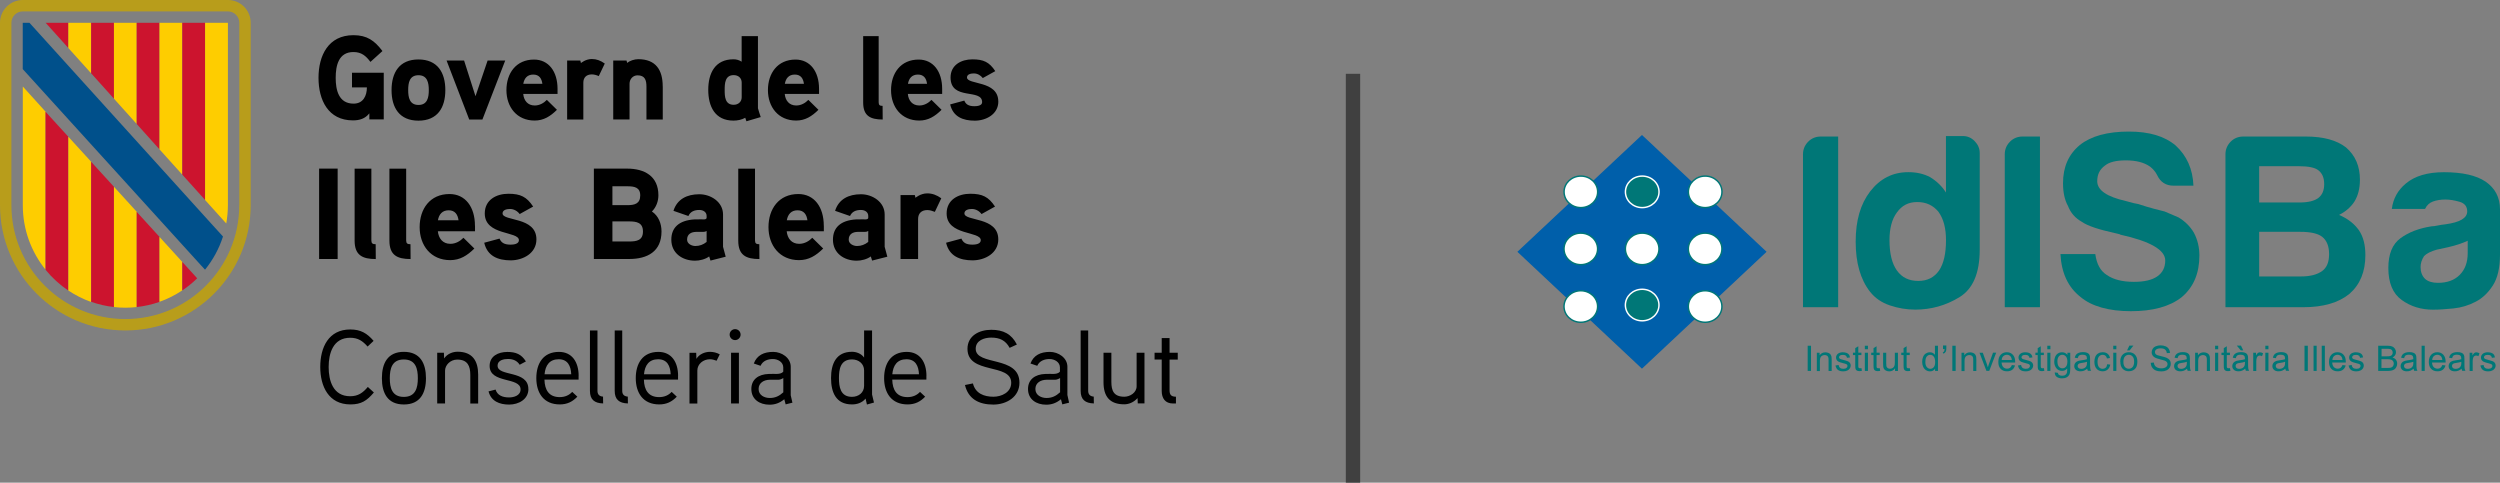 <?xml version="1.0" encoding="UTF-8"?>
<svg id="Capa_2" data-name="Capa 2" xmlns="http://www.w3.org/2000/svg" viewBox="0 0 458.31 88.49">
  <rect x="0" y="0" width="458.31" height="88.49" fill="#808080" stroke="none"/>
  <defs>
    <style>
      .cls-1 {
        stroke: #fff;
      }

      .cls-1, .cls-2 {
        fill-rule: evenodd;
      }

      .cls-1, .cls-2, .cls-3 {
        stroke-width: .27px;
      }

      .cls-1, .cls-4 {
        fill: #077;
      }

      .cls-2 {
        stroke: #077;
      }

      .cls-2, .cls-5 {
        fill: #fff;
      }

      .cls-6 {
        fill: #00508b;
      }

      .cls-7 {
        fill: #b89d1b;
      }

      .cls-3 {
        fill: #005faa;
        stroke: #005faa;
      }

      .cls-8 {
        fill: #fecd00;
      }

      .cls-9 {
        fill: #cc142e;
      }

      .cls-10 {
        fill: #404040;
      }
    </style>
  </defs>
  <g id="Capa_1-2" data-name="Capa 1">
    <rect class="cls-10" x="246.72" y="13.53" width="2.63" height="74.96"/>
    <g>
      <g>
        <polygon class="cls-3" points="301.01 67.4 278.37 46.16 301.01 24.93 323.66 46.16 301.01 67.4"/>
        <path class="cls-2" d="M286.73,35.17c0-1.59,1.38-2.89,3.08-2.89s3.08,1.29,3.08,2.89-1.38,2.89-3.08,2.89-3.08-1.29-3.08-2.89Z"/>
        <path class="cls-2" d="M286.72,45.63c0-1.59,1.38-2.89,3.08-2.89s3.08,1.29,3.08,2.89-1.38,2.89-3.08,2.89-3.08-1.29-3.08-2.89Z"/>
        <path class="cls-2" d="M286.72,56.19c0-1.59,1.38-2.89,3.08-2.89s3.08,1.29,3.08,2.89-1.38,2.89-3.08,2.89-3.08-1.29-3.08-2.89Z"/>
        <path class="cls-1" d="M297.98,35.17c0-1.59,1.38-2.89,3.08-2.89s3.08,1.29,3.08,2.89-1.38,2.89-3.08,2.89-3.08-1.29-3.08-2.89Z"/>
        <path class="cls-2" d="M297.97,45.63c0-1.59,1.38-2.89,3.08-2.89s3.08,1.29,3.08,2.89-1.38,2.89-3.08,2.89-3.08-1.29-3.08-2.89Z"/>
        <path class="cls-1" d="M297.97,55.92c0-1.59,1.38-2.89,3.08-2.89s3.08,1.29,3.08,2.89-1.38,2.89-3.08,2.89-3.08-1.29-3.08-2.89Z"/>
        <path class="cls-2" d="M309.52,35.17c0-1.59,1.38-2.89,3.08-2.89s3.08,1.29,3.08,2.89-1.38,2.89-3.08,2.89-3.08-1.29-3.08-2.89Z"/>
        <path class="cls-2" d="M309.51,45.63c0-1.59,1.38-2.89,3.08-2.89s3.08,1.29,3.08,2.89-1.38,2.89-3.08,2.89-3.08-1.29-3.08-2.89Z"/>
        <path class="cls-2" d="M309.51,56.19c0-1.59,1.38-2.89,3.08-2.89s3.08,1.29,3.08,2.89-1.38,2.89-3.08,2.89-3.08-1.29-3.08-2.89Z"/>
      </g>
      <g>
        <path class="cls-4" d="M330.53,56.31v-28.01c0-.91.32-1.68.95-2.32s1.41-.95,2.32-.95h3.18v31.29h-6.46Z"/>
        <path class="cls-4" d="M356.75,24.94h3.09c.85,0,1.58.32,2.18.95.61.64.91,1.35.91,2.14v17.73c0,4.31-1.24,7.22-3.73,8.73-2.49,1.52-5.18,2.27-8.09,2.27-1.58,0-3.12-.26-4.64-.77-1.52-.51-2.73-1.35-3.64-2.5-1.76-2.24-2.64-5.3-2.64-9.19s.88-6.88,2.64-9.19c1.82-2.36,4.15-3.55,7-3.55,1.51,0,2.85.3,4,.91,1.21.73,2.18,1.67,2.91,2.82v-10.37ZM346.39,44.04c0,2.43.45,4.27,1.36,5.55s2.21,1.91,3.91,1.91,2.91-.64,3.82-1.91c.85-1.27,1.27-3.12,1.27-5.55,0-2.18-.45-3.91-1.36-5.18-.97-1.21-2.27-1.82-3.91-1.82s-2.82.64-3.73,1.91c-.91,1.21-1.36,2.91-1.36,5.09Z"/>
        <path class="cls-4" d="M367.52,56.31v-28.01c0-.91.32-1.68.95-2.32s1.41-.95,2.32-.95h3.18v31.29h-6.46Z"/>
        <path class="cls-4" d="M377.75,46.58h6.37c.24,1.82.94,3.09,2.09,3.82,1.21.85,2.88,1.27,5,1.27,1.88,0,3.3-.33,4.27-1,.97-.67,1.46-1.64,1.46-2.91,0-1.94-2.73-3.52-8.19-4.73l-.18-.09-.73-.18c-3.09-.67-5.15-1.36-6.18-2.09-1.21-.67-2.06-1.64-2.55-2.91-.61-1.09-.91-2.49-.91-4.18,0-2.97,1.03-5.3,3.09-7,2.06-1.64,5.06-2.46,9-2.46,3.7,0,6.55.85,8.55,2.55,2.06,1.88,3.15,4.34,3.27,7.37h-3.64c-1.4,0-2.4-.64-3-1.91-.3-.61-.73-1.12-1.27-1.55-1.09-.79-2.58-1.18-4.46-1.18s-3.12.33-3.91,1c-.91.67-1.36,1.61-1.36,2.82,0,1.64,1.76,2.85,5.27,3.64,1.03.3,1.79.49,2.27.55,1.09.36,2.05.65,2.86.86.82.21,1.47.38,1.96.5.85.36,1.7.73,2.55,1.09,1.21.73,2.15,1.67,2.82,2.82.67,1.27,1,2.67,1,4.18,0,3.27-1.09,5.82-3.27,7.64-2.18,1.7-5.27,2.55-9.28,2.55s-7.22-.88-9.28-2.64c-2.24-1.76-3.46-4.37-3.64-7.82Z"/>
        <path class="cls-4" d="M407.98,56.31v-28.01c0-.91.32-1.68.95-2.32s1.41-.95,2.32-.95h11.46c3.21,0,5.67.67,7.37,2,1.7,1.46,2.55,3.43,2.55,5.91,0,1.58-.33,2.91-1,4-.67,1.03-1.61,1.85-2.82,2.46,1.58.67,2.79,1.61,3.64,2.82.79,1.15,1.18,2.67,1.18,4.55,0,3.03-.97,5.4-2.91,7.09-2,1.64-4.82,2.46-8.46,2.46h-14.28ZM414.16,37.12h7.37c1.58,0,2.73-.27,3.46-.82s1.09-1.39,1.09-2.55-.36-2-1.09-2.55c-.61-.48-1.79-.73-3.55-.73h-7.28v6.64ZM414.16,50.68h7.64c1.7,0,3-.33,3.91-1,.85-.61,1.27-1.64,1.27-3.09s-.43-2.52-1.27-3.18c-.79-.61-2.12-.91-4-.91h-7.55v8.19Z"/>
        <path class="cls-4" d="M453.85,55.31c-1.27.67-2.62,1.08-4.05,1.23-1.43.15-2.68.23-3.77.23-2.18,0-4.09-.59-5.73-1.77-1.64-1.18-2.46-3.14-2.46-5.87,0-2.55.74-4.37,2.23-5.46,1.48-1.09,3.38-1.82,5.68-2.18.3,0,.67-.05,1.09-.14.42-.09.91-.17,1.46-.23,2.67-.36,4-1.15,4-2.36,0-.91-.47-1.5-1.41-1.77-.94-.27-1.8-.41-2.59-.41-.85,0-1.61.12-2.27.36-.67.24-1.15.7-1.46,1.36h-6.09c.24-1.88,1.09-3.42,2.55-4.64,1.64-1.39,3.97-2.09,7-2.09,3.39,0,5.94.58,7.64,1.73,1.76,1.21,2.64,2.91,2.64,5.09v8.28c0,2.43-.44,4.32-1.32,5.68-.88,1.36-1.93,2.35-3.14,2.96ZM452.39,44.13c-.85.42-2.03.82-3.55,1.18l-2.09.45c-1.09.3-1.88.7-2.36,1.18-.43.67-.64,1.33-.64,2,0,.91.27,1.64.82,2.18.55.49,1.33.73,2.36.73,1.7,0,3.03-.48,4-1.46s1.46-2.3,1.46-4v-2.27Z"/>
      </g>
      <g>
        <path class="cls-4" d="M331.39,68v-4.62h.61v4.62h-.61Z"/>
        <path class="cls-4" d="M333.07,68v-3.34h.51v.48c.25-.37.6-.55,1.06-.55.2,0,.39.04.56.11.17.07.3.17.38.28s.14.26.18.42c.02.1.03.29.03.55v2.06h-.57v-2.03c0-.23-.02-.4-.07-.52s-.12-.21-.24-.27c-.11-.07-.24-.1-.39-.1-.24,0-.45.08-.63.23-.17.15-.26.44-.26.87v1.83h-.57Z"/>
        <path class="cls-4" d="M336.5,67l.56-.09c.03.22.12.4.26.52.14.12.34.18.6.18s.45-.05.58-.16.19-.23.19-.37c0-.13-.06-.23-.17-.3-.08-.05-.27-.11-.58-.19-.42-.1-.7-.2-.86-.27-.16-.08-.28-.18-.37-.32-.08-.14-.12-.28-.12-.45,0-.15.03-.29.1-.41.07-.13.16-.23.28-.32.09-.07.21-.12.36-.17.15-.05.32-.07.49-.07.26,0,.49.04.69.11.2.08.34.18.44.31s.16.3.2.52l-.55.08c-.03-.17-.1-.31-.22-.4-.12-.1-.29-.14-.51-.14-.26,0-.45.04-.56.13s-.17.19-.17.3c0,.07.02.14.07.2.05.06.12.11.22.15.06.02.22.07.5.14.4.11.68.19.84.26.16.07.28.17.37.3s.14.29.14.48-.06.37-.17.53c-.11.17-.27.3-.48.39s-.44.14-.71.14c-.43,0-.77-.09-.99-.27-.23-.18-.37-.45-.44-.8Z"/>
        <path class="cls-4" d="M341.25,67.49l.08.5c-.16.03-.3.05-.43.05-.21,0-.37-.03-.48-.1s-.19-.15-.24-.26-.07-.33-.07-.67v-1.92h-.42v-.44h.42v-.83l.56-.34v1.17h.57v.44h-.57v1.96c0,.16,0,.27.03.31.02.05.05.08.1.11.04.03.11.04.19.04.06,0,.15,0,.25-.02Z"/>
        <path class="cls-4" d="M341.87,64.03v-.65h.57v.65h-.57ZM341.87,68v-3.34h.57v3.34h-.57Z"/>
        <path class="cls-4" d="M344.6,67.49l.08.5c-.16.03-.3.05-.43.05-.21,0-.37-.03-.48-.1s-.19-.15-.24-.26-.07-.33-.07-.67v-1.92h-.42v-.44h.42v-.83l.56-.34v1.17h.57v.44h-.57v1.96c0,.16,0,.27.03.31.02.05.05.08.1.11.04.03.11.04.19.04.06,0,.15,0,.25-.02Z"/>
        <path class="cls-4" d="M347.41,68v-.49c-.26.38-.61.57-1.06.57-.2,0-.38-.04-.55-.11-.17-.08-.3-.17-.38-.28-.08-.11-.14-.25-.17-.42-.02-.11-.03-.29-.03-.53v-2.07h.57v1.85c0,.3.01.5.03.6.04.15.11.27.23.35s.26.13.43.13.33-.04.48-.13.25-.21.32-.36c.06-.15.09-.37.09-.65v-1.79h.57v3.34h-.51Z"/>
        <path class="cls-4" d="M350.11,67.49l.08.5c-.16.03-.3.05-.43.05-.21,0-.37-.03-.48-.1s-.19-.15-.24-.26-.07-.33-.07-.67v-1.92h-.42v-.44h.42v-.83l.56-.34v1.17h.57v.44h-.57v1.96c0,.16,0,.27.03.31.02.05.05.08.1.11.04.03.11.04.19.04.06,0,.15,0,.25-.02Z"/>
        <path class="cls-4" d="M354.75,68v-.42c-.21.33-.52.5-.93.5-.27,0-.51-.07-.74-.22-.22-.15-.4-.35-.52-.62-.12-.26-.18-.57-.18-.91s.06-.64.17-.91.28-.48.5-.62.47-.22.75-.22c.2,0,.38.04.54.13s.29.2.38.33v-1.66h.56v4.62h-.53ZM352.96,66.33c0,.43.09.75.27.96s.39.32.64.32.46-.1.63-.3c.17-.2.26-.51.26-.93,0-.46-.09-.79-.26-1.01s-.39-.32-.65-.32-.46.1-.63.31c-.17.21-.25.53-.25.97Z"/>
        <path class="cls-4" d="M356.2,63.99v-.66h.61v.52c0,.28-.03.48-.1.61-.09.17-.23.3-.42.38l-.14-.22c.11-.05.2-.12.25-.22.06-.1.09-.24.09-.41h-.3Z"/>
        <path class="cls-4" d="M357.91,68v-4.62h.61v4.62h-.61Z"/>
        <path class="cls-4" d="M359.59,68v-3.34h.51v.48c.25-.37.6-.55,1.06-.55.2,0,.39.04.56.11.17.07.3.17.38.28s.14.26.18.42c.02.1.03.29.03.55v2.06h-.57v-2.03c0-.23-.02-.4-.07-.52s-.12-.21-.24-.27c-.11-.07-.24-.1-.39-.1-.24,0-.45.08-.63.23-.17.15-.26.44-.26.87v1.83h-.57Z"/>
        <path class="cls-4" d="M364.16,68l-1.27-3.34h.6l.72,2c.08.22.15.44.21.67.05-.18.12-.39.21-.64l.74-2.04h.58l-1.27,3.34h-.53Z"/>
        <path class="cls-4" d="M368.81,66.92l.59.07c-.09.34-.26.61-.51.8s-.57.28-.96.28c-.49,0-.88-.15-1.16-.45-.29-.3-.43-.72-.43-1.27s.14-1,.43-1.31.67-.47,1.13-.47.81.15,1.1.46.43.73.43,1.28c0,.03,0,.08,0,.15h-2.49c.02.37.13.65.31.84s.42.29.7.29c.21,0,.38-.05.53-.16s.26-.28.35-.52ZM366.95,66h1.87c-.03-.28-.1-.49-.21-.63-.18-.22-.41-.33-.7-.33-.26,0-.48.09-.66.26-.18.17-.28.41-.29.7Z"/>
        <path class="cls-4" d="M369.95,67l.56-.09c.03.22.12.4.26.52.14.12.34.18.6.18s.45-.05.58-.16.19-.23.19-.37c0-.13-.06-.23-.17-.3-.08-.05-.27-.11-.58-.19-.42-.1-.7-.2-.86-.27-.16-.08-.28-.18-.37-.32-.08-.14-.12-.28-.12-.45,0-.15.03-.29.1-.41.07-.13.16-.23.28-.32.09-.07.21-.12.36-.17.15-.05.32-.07.49-.07.26,0,.49.04.69.11.2.08.34.18.44.31s.16.3.2.52l-.55.08c-.03-.17-.1-.31-.22-.4-.12-.1-.29-.14-.51-.14-.26,0-.45.04-.56.13s-.17.19-.17.3c0,.07.02.14.07.2.05.06.12.11.22.15.06.02.22.07.5.14.4.11.68.19.84.26.16.07.28.17.37.3s.14.29.14.48-.05.37-.17.53c-.11.17-.27.3-.48.39s-.44.14-.71.14c-.43,0-.77-.09-.99-.27-.23-.18-.37-.45-.44-.8Z"/>
        <path class="cls-4" d="M374.7,67.49l.08.5c-.16.03-.3.05-.43.05-.21,0-.37-.03-.48-.1s-.19-.15-.24-.26-.07-.33-.07-.67v-1.92h-.42v-.44h.42v-.83l.56-.34v1.17h.57v.44h-.57v1.96c0,.16,0,.27.03.31.02.05.05.08.1.11.04.03.11.04.19.04.06,0,.15,0,.25-.02Z"/>
        <path class="cls-4" d="M375.32,64.03v-.65h.57v.65h-.57ZM375.32,68v-3.34h.57v3.34h-.57Z"/>
        <path class="cls-4" d="M376.71,68.27l.55.08c.02.17.09.29.19.37.14.1.33.16.58.16.26,0,.46-.05.61-.16s.24-.25.29-.44c.03-.12.04-.36.04-.73-.25.29-.56.44-.93.44-.46,0-.82-.17-1.07-.5s-.38-.73-.38-1.19c0-.32.06-.61.17-.88s.28-.48.5-.62c.22-.15.48-.22.77-.22.39,0,.72.16.98.48v-.4h.52v2.89c0,.52-.05.89-.16,1.11-.11.22-.27.39-.5.51-.23.13-.51.19-.85.19-.4,0-.72-.09-.97-.27s-.36-.45-.36-.81ZM377.18,66.26c0,.44.09.76.26.96s.39.3.65.3.48-.1.65-.3.26-.51.26-.94-.09-.72-.27-.93c-.18-.21-.4-.31-.66-.31s-.47.1-.64.31-.26.51-.26.91Z"/>
        <path class="cls-4" d="M382.65,67.58c-.21.18-.41.3-.61.38-.19.07-.4.11-.63.11-.37,0-.65-.09-.85-.27s-.3-.41-.3-.69c0-.16.04-.31.11-.45.07-.14.17-.24.29-.33.12-.08.26-.14.41-.19.11-.03.28-.06.5-.09.46-.05.79-.12,1.01-.2,0-.08,0-.13,0-.15,0-.23-.05-.39-.16-.49-.14-.13-.36-.19-.65-.19-.27,0-.46.05-.59.14-.13.09-.22.26-.28.5l-.55-.08c.05-.24.13-.43.25-.57s.28-.26.5-.34.47-.12.76-.12.52.03.7.1.31.15.39.25.14.23.18.39c.02.1.03.27.03.52v.76c0,.53.01.86.04,1,.02.14.07.27.14.4h-.59c-.06-.12-.1-.26-.11-.41ZM382.6,66.32c-.21.08-.51.16-.93.21-.23.03-.4.07-.49.11s-.17.1-.22.18-.08.17-.08.27c0,.15.06.28.17.38.11.1.28.15.5.15s.41-.05.58-.14.3-.23.37-.39c.06-.13.09-.32.09-.57v-.21Z"/>
        <path class="cls-4" d="M386.3,66.77l.56.07c-.06.38-.22.68-.47.9-.25.22-.56.33-.92.33-.46,0-.83-.15-1.1-.45-.28-.3-.42-.73-.42-1.29,0-.36.06-.68.18-.95s.3-.47.55-.61c.24-.14.51-.2.8-.2.36,0,.66.09.89.28s.38.44.44.78l-.55.09c-.05-.22-.15-.39-.28-.51-.13-.11-.29-.17-.48-.17-.29,0-.52.1-.7.31s-.27.53-.27.97.09.78.26.98.4.31.67.31c.22,0,.41-.07.56-.2s.24-.35.28-.63Z"/>
        <path class="cls-4" d="M387.41,64.03v-.65h.57v.65h-.57ZM387.41,68v-3.34h.57v3.34h-.57Z"/>
        <path class="cls-4" d="M388.69,66.32c0-.62.17-1.08.52-1.38.29-.25.64-.37,1.05-.37.46,0,.84.15,1.13.45s.44.72.44,1.25c0,.43-.07.77-.19,1.02-.13.25-.32.44-.56.57-.25.14-.52.2-.81.2-.47,0-.85-.15-1.13-.45-.29-.3-.43-.73-.43-1.3ZM389.27,66.32c0,.43.09.75.28.96s.42.32.71.32.52-.11.7-.32.28-.54.28-.98c0-.41-.09-.73-.28-.94-.19-.21-.42-.32-.7-.32s-.52.11-.71.32-.28.53-.28.96ZM389.94,64.24l.42-.88h.74l-.69.88h-.47Z"/>
        <path class="cls-4" d="M394.27,66.51l.58-.05c.03.23.09.42.19.57.1.15.25.27.46.36s.45.14.71.14c.23,0,.44-.03.62-.1s.31-.16.4-.28c.09-.12.13-.25.13-.4s-.04-.27-.13-.38-.22-.2-.42-.27c-.12-.05-.4-.12-.82-.23s-.72-.2-.89-.29c-.22-.12-.38-.26-.49-.43-.11-.17-.16-.36-.16-.57,0-.23.07-.45.2-.65s.33-.36.58-.46.54-.16.85-.16c.34,0,.64.06.91.17.26.11.46.27.6.49s.22.46.23.73l-.59.04c-.03-.29-.14-.51-.32-.66-.18-.15-.45-.22-.8-.22s-.64.07-.81.2c-.17.14-.25.3-.25.49,0,.17.06.3.18.41.12.11.42.22.92.33.5.11.84.21,1.02.29.27.12.47.28.6.47s.19.41.19.66-.07.48-.21.69-.34.39-.61.51c-.26.12-.56.18-.89.18-.42,0-.77-.06-1.05-.18-.28-.12-.5-.3-.66-.55-.16-.24-.24-.52-.25-.83Z"/>
        <path class="cls-4" d="M400.95,67.58c-.21.18-.41.3-.61.38-.19.07-.4.11-.63.11-.37,0-.65-.09-.85-.27s-.3-.41-.3-.69c0-.16.04-.31.11-.45.07-.14.17-.24.29-.33.12-.08.26-.14.41-.19.11-.03.28-.06.5-.09.46-.05.79-.12,1.01-.2,0-.08,0-.13,0-.15,0-.23-.05-.39-.16-.49-.14-.13-.36-.19-.65-.19-.27,0-.46.05-.59.14-.13.09-.22.26-.28.5l-.55-.08c.05-.24.13-.43.25-.57s.28-.26.5-.34.47-.12.76-.12.52.03.7.1.31.15.39.25.14.23.18.39c.02.1.03.27.03.52v.76c0,.53.01.86.04,1,.02.14.07.27.14.4h-.59c-.06-.12-.1-.26-.11-.41ZM400.91,66.32c-.21.08-.51.16-.93.21-.23.03-.4.07-.49.11s-.17.1-.22.18-.08.17-.08.27c0,.15.06.28.17.38.11.1.28.15.5.15s.41-.05.58-.14.3-.23.37-.39c.06-.13.09-.32.09-.57v-.21Z"/>
        <path class="cls-4" d="M402.42,68v-3.34h.51v.48c.25-.37.6-.55,1.06-.55.2,0,.39.04.56.11.17.07.3.17.38.28s.14.26.18.42c.02.1.03.29.03.55v2.06h-.57v-2.03c0-.23-.02-.4-.07-.52s-.12-.21-.24-.27c-.11-.07-.24-.1-.39-.1-.24,0-.45.08-.63.23-.17.15-.26.44-.26.87v1.83h-.57Z"/>
        <path class="cls-4" d="M406.08,64.03v-.65h.57v.65h-.57ZM406.08,68v-3.34h.57v3.34h-.57Z"/>
        <path class="cls-4" d="M408.81,67.49l.08.5c-.16.03-.3.05-.43.05-.21,0-.37-.03-.48-.1s-.19-.15-.24-.26-.07-.33-.07-.67v-1.92h-.42v-.44h.42v-.83l.56-.34v1.17h.57v.44h-.57v1.96c0,.16,0,.27.03.31.02.05.05.08.1.11.04.03.11.04.19.04.06,0,.15,0,.25-.02Z"/>
        <path class="cls-4" d="M411.61,67.58c-.21.18-.41.3-.61.38-.19.07-.4.11-.62.11-.37,0-.65-.09-.85-.27s-.3-.41-.3-.69c0-.16.04-.31.11-.45.07-.14.17-.24.29-.33.12-.08.26-.14.41-.19.11-.03.28-.06.5-.09.46-.05.79-.12,1.01-.2,0-.08,0-.13,0-.15,0-.23-.05-.39-.16-.49-.14-.13-.36-.19-.65-.19-.27,0-.46.05-.59.14-.13.09-.22.26-.28.5l-.55-.08c.05-.24.13-.43.25-.57s.28-.26.5-.34.47-.12.76-.12.52.03.7.1.31.15.39.25.14.23.18.39c.02.1.03.27.03.52v.76c0,.53.01.86.04,1,.02.14.07.27.14.4h-.59c-.06-.12-.1-.26-.11-.41ZM411.56,66.32c-.21.08-.51.16-.93.21-.23.03-.4.07-.49.11s-.17.1-.22.18-.08.17-.08.27c0,.15.06.28.17.38.11.1.28.15.5.15s.41-.05.58-.14.29-.23.37-.39c.06-.13.09-.32.09-.57v-.21ZM411.25,64.24h-.46l-.73-.88h.76l.43.88Z"/>
        <path class="cls-4" d="M413.07,68v-3.34h.51v.51c.13-.24.25-.39.36-.47.11-.08.23-.11.36-.11.19,0,.38.06.58.18l-.2.53c-.14-.08-.28-.12-.42-.12-.12,0-.24.04-.33.11s-.17.18-.21.31c-.06.2-.09.42-.09.66v1.75h-.57Z"/>
        <path class="cls-4" d="M415.29,64.03v-.65h.57v.65h-.57ZM415.29,68v-3.34h.57v3.34h-.57Z"/>
        <path class="cls-4" d="M418.97,67.58c-.21.18-.41.3-.61.38-.19.07-.4.11-.63.11-.37,0-.65-.09-.85-.27s-.3-.41-.3-.69c0-.16.04-.31.11-.45.07-.14.17-.24.29-.33.12-.08.26-.14.41-.19.11-.03.28-.06.5-.09.46-.05.79-.12,1.01-.2,0-.08,0-.13,0-.15,0-.23-.05-.39-.16-.49-.14-.13-.36-.19-.65-.19-.27,0-.46.05-.59.14-.13.09-.22.26-.28.5l-.55-.08c.05-.24.13-.43.25-.57s.28-.26.5-.34.47-.12.76-.12.52.03.7.1.31.15.39.25.14.23.18.39c.02.1.03.27.03.52v.76c0,.53.01.86.04,1,.02.14.07.27.14.4h-.59c-.06-.12-.1-.26-.11-.41ZM418.92,66.32c-.21.08-.51.16-.93.21-.23.03-.4.07-.49.11s-.17.1-.22.18-.08.17-.08.27c0,.15.06.28.17.38.11.1.28.15.5.15s.41-.05.58-.14.3-.23.37-.39c.06-.13.09-.32.09-.57v-.21Z"/>
        <path class="cls-4" d="M422.47,68v-4.62h.61v4.62h-.61Z"/>
        <path class="cls-4" d="M424.13,68v-4.62h.57v4.62h-.57Z"/>
        <path class="cls-4" d="M425.63,68v-4.62h.57v4.62h-.57Z"/>
        <path class="cls-4" d="M429.43,66.92l.59.07c-.09.34-.26.61-.51.8s-.57.28-.96.28c-.49,0-.88-.15-1.16-.45-.29-.3-.43-.72-.43-1.27s.14-1,.43-1.31.67-.47,1.13-.47.81.15,1.1.46.42.73.42,1.28c0,.03,0,.08,0,.15h-2.49c.02.37.12.65.31.84s.42.29.7.29c.21,0,.39-.05.53-.16s.26-.28.35-.52ZM427.57,66h1.87c-.03-.28-.1-.49-.21-.63-.18-.22-.41-.33-.7-.33-.26,0-.48.09-.66.26-.18.17-.27.41-.29.7Z"/>
        <path class="cls-4" d="M430.56,67l.56-.09c.03.22.12.4.26.52.14.12.34.18.6.18s.45-.05.58-.16.19-.23.19-.37c0-.13-.06-.23-.17-.3-.08-.05-.27-.11-.58-.19-.42-.1-.7-.2-.86-.27-.16-.08-.28-.18-.37-.32-.08-.14-.12-.28-.12-.45,0-.15.03-.29.1-.41.07-.13.16-.23.28-.32.09-.07.21-.12.36-.17.15-.05.32-.07.49-.07.26,0,.49.04.69.11.2.08.34.18.44.31s.16.3.2.52l-.55.08c-.03-.17-.1-.31-.22-.4-.12-.1-.29-.14-.51-.14-.26,0-.45.04-.56.13s-.17.19-.17.3c0,.07.02.14.07.2.05.06.12.11.22.15.06.02.22.07.5.14.4.11.68.19.84.26.16.07.28.17.37.3s.14.29.14.48-.05.37-.17.53c-.11.17-.27.3-.48.39s-.44.14-.71.14c-.43,0-.77-.09-.99-.27-.23-.18-.37-.45-.44-.8Z"/>
        <path class="cls-4" d="M435.98,68v-4.62h1.73c.35,0,.64.05.85.14.21.09.38.24.5.43.12.19.18.4.18.61,0,.2-.05.38-.16.56s-.27.31-.48.42c.28.08.49.22.64.42.15.2.22.43.22.7,0,.22-.05.42-.14.6-.09.19-.2.33-.34.43s-.3.18-.51.23c-.2.05-.45.08-.75.08h-1.76ZM436.59,65.32h1c.27,0,.47-.02.58-.05.16-.05.27-.12.35-.23.08-.11.12-.24.12-.4,0-.15-.04-.29-.11-.4s-.18-.2-.31-.24-.37-.06-.7-.06h-.92v1.39ZM436.59,67.45h1.15c.2,0,.34,0,.42-.02.14-.03.26-.07.35-.13s.17-.14.23-.26.09-.24.09-.39c0-.17-.04-.32-.13-.45s-.21-.22-.37-.27c-.16-.05-.38-.08-.68-.08h-1.07v1.59Z"/>
        <path class="cls-4" d="M442.48,67.58c-.21.18-.41.3-.61.38-.19.07-.4.11-.63.11-.37,0-.65-.09-.85-.27s-.3-.41-.3-.69c0-.16.04-.31.11-.45.07-.14.17-.24.29-.33.12-.08.26-.14.41-.19.11-.03.28-.06.5-.09.46-.05.79-.12,1.01-.2,0-.08,0-.13,0-.15,0-.23-.05-.39-.16-.49-.14-.13-.36-.19-.65-.19-.27,0-.46.05-.59.14-.13.09-.22.26-.28.5l-.55-.08c.05-.24.13-.43.25-.57s.28-.26.5-.34.47-.12.76-.12.52.03.7.1.31.15.39.25.14.23.18.39c.02.1.03.27.03.52v.76c0,.53.01.86.04,1,.02.14.07.27.14.4h-.59c-.06-.12-.1-.26-.11-.41ZM442.43,66.32c-.21.08-.51.16-.93.21-.23.03-.4.07-.49.11s-.17.1-.22.18-.08.17-.08.27c0,.15.06.28.17.38.11.1.28.15.5.15s.41-.05.58-.14.3-.23.37-.39c.06-.13.09-.32.09-.57v-.21Z"/>
        <path class="cls-4" d="M443.94,68v-4.62h.57v4.62h-.57Z"/>
        <path class="cls-4" d="M447.73,66.92l.59.07c-.09.34-.26.61-.51.8s-.57.28-.96.28c-.49,0-.88-.15-1.16-.45-.29-.3-.43-.72-.43-1.27s.14-1,.43-1.31.67-.47,1.13-.47.81.15,1.1.46.42.73.42,1.28c0,.03,0,.08,0,.15h-2.49c.02.37.12.65.31.84s.42.29.7.29c.21,0,.39-.05.53-.16s.26-.28.35-.52ZM445.87,66h1.87c-.03-.28-.1-.49-.21-.63-.18-.22-.41-.33-.7-.33-.26,0-.48.09-.66.26-.18.17-.27.41-.29.7Z"/>
        <path class="cls-4" d="M451.28,67.58c-.21.18-.41.3-.61.38-.19.07-.4.11-.63.11-.37,0-.65-.09-.85-.27s-.3-.41-.3-.69c0-.16.04-.31.11-.45.07-.14.17-.24.29-.33.12-.08.26-.14.41-.19.11-.03.28-.06.5-.09.46-.05.79-.12,1.01-.2,0-.08,0-.13,0-.15,0-.23-.05-.39-.16-.49-.14-.13-.36-.19-.65-.19-.27,0-.46.05-.59.14-.13.09-.22.26-.28.5l-.55-.08c.05-.24.13-.43.25-.57s.28-.26.5-.34.47-.12.76-.12.52.03.7.1.31.15.39.25.14.23.18.39c.02.1.03.27.03.52v.76c0,.53.01.86.04,1,.02.14.07.27.14.4h-.59c-.06-.12-.1-.26-.11-.41ZM451.23,66.32c-.21.08-.51.16-.93.21-.23.03-.4.07-.49.11s-.17.1-.22.18-.08.17-.08.27c0,.15.06.28.17.38.11.1.28.15.5.15s.41-.05.58-.14.3-.23.37-.39c.06-.13.09-.32.09-.57v-.21Z"/>
        <path class="cls-4" d="M452.74,68v-3.34h.51v.51c.13-.24.25-.39.36-.47.11-.08.23-.11.36-.11.19,0,.38.06.58.18l-.2.53c-.14-.08-.28-.12-.42-.12-.12,0-.24.04-.33.11s-.17.18-.21.31c-.06.2-.09.42-.09.66v1.75h-.57Z"/>
        <path class="cls-4" d="M454.73,67l.56-.09c.03.22.12.4.26.52.14.12.34.18.6.18s.45-.05.58-.16.19-.23.19-.37c0-.13-.06-.23-.17-.3-.08-.05-.27-.11-.58-.19-.42-.1-.7-.2-.86-.27-.16-.08-.28-.18-.37-.32-.08-.14-.12-.28-.12-.45,0-.15.03-.29.1-.41.07-.13.16-.23.28-.32.09-.07.21-.12.36-.17.15-.05.32-.07.49-.07.26,0,.49.04.69.11.2.08.34.18.44.31s.16.3.2.52l-.55.08c-.03-.17-.1-.31-.22-.4-.12-.1-.29-.14-.51-.14-.26,0-.45.04-.56.13s-.17.19-.17.3c0,.07.02.14.07.2.05.06.12.11.22.15.06.02.22.07.5.14.4.11.68.19.84.26.16.07.28.17.37.3s.14.29.14.48-.05.37-.17.53c-.11.17-.27.3-.48.39s-.44.14-.71.14c-.43,0-.77-.09-.99-.27-.23-.18-.37-.45-.44-.8Z"/>
      </g>
    </g>
    <g>
      <g>
        <path class="cls-7" d="M41.78,0H4.18C1.87,0,0,1.87,0,4.18v33.42c0,12.69,10.29,22.98,22.98,22.98s22.98-10.29,22.98-22.98V4.18c0-2.31-1.87-4.18-4.18-4.18M43.86,37.6c0,11.54-9.35,20.89-20.89,20.89S2.09,49.14,2.09,37.6V4.18c0-1.16.94-2.09,2.09-2.09h37.6c1.15,0,2.09.94,2.09,2.09v33.42Z"/>
        <polygon class="cls-9" points="12.53 4.18 8.37 4.18 12.53 8.8 12.53 4.18"/>
        <polygon class="cls-8" points="12.53 8.35 12.53 4.18 16.71 4.18 16.71 13.44 12.53 8.8 12.53 8.35"/>
        <polygon class="cls-9" points="16.71 4.18 20.89 4.18 20.89 18.09 16.71 13.44 16.71 4.18"/>
        <polygon class="cls-8" points="20.89 4.18 25.06 4.18 25.06 22.73 20.89 18.09 20.89 4.18"/>
        <polygon class="cls-9" points="25.06 4.18 29.24 4.18 29.24 27.38 25.06 22.73 25.06 4.18"/>
        <polygon class="cls-8" points="29.24 26.12 29.24 4.18 33.42 4.18 33.42 29.25 33.42 32.02 29.24 27.38 29.24 26.12"/>
        <polygon class="cls-9" points="33.42 4.18 37.6 4.18 37.6 36.66 33.42 32.02 33.42 4.18"/>
        <path class="cls-8" d="M37.6,36.67V4.18h4.18v33.42c0,1.15-.11,2.28-.3,3.37l-3.88-4.3Z"/>
        <path class="cls-8" d="M4.18,37.63c0,4.48,1.57,8.59,4.18,11.82v-28.97l-4.18-4.62s0,21.77,0,21.77Z"/>
        <path class="cls-9" d="M8.35,20.48v28.97c1.19,1.47,2.6,2.76,4.18,3.82v-28.2l-4.18-4.58Z"/>
        <path class="cls-8" d="M12.53,25.06v28.2c1.29.86,2.69,1.57,4.18,2.1v-25.71l-4.18-4.58Z"/>
        <path class="cls-9" d="M16.71,55.33c1.33.47,2.73.8,4.18.95v-22.04l-4.18-4.58s0,25.67,0,25.67Z"/>
        <path class="cls-8" d="M20.89,53.27v3.02c.68.08,1.38.12,2.09.12s1.4-.04,2.09-.12v-17.46l-4.18-4.59s0,19.03,0,19.03Z"/>
        <path class="cls-9" d="M29.24,43.43l-4.18-4.59v17.45c1.45-.16,2.85-.48,4.18-.95v-11.91Z"/>
        <polygon class="cls-5" points="29.24 40.29 29.3 40.25 29.24 40.19 29.24 40.29"/>
        <path class="cls-8" d="M29.24,55.33c1.49-.52,2.89-1.24,4.18-2.1v-5.21l-4.18-4.59v11.9Z"/>
        <path class="cls-9" d="M33.42,48.02v5.22c.97-.65,1.89-1.4,2.73-2.22l-2.73-3Z"/>
        <path class="cls-6" d="M37.6,49.42c1.44-1.78,2.56-3.83,3.28-6.06l-2.21-2.43L5.4,4.18h-1.23v8.49s32.57,35.86,32.57,35.85l.84.91h.02Z"/>
      </g>
      <g>
        <path d="M64.53,13.35v2.67h2.73c0,1.55-.68,2.98-2.44,2.98-2.75,0-3.28-2.52-3.28-4.73s.51-4.73,3.25-4.73c1.47,0,2.29.7,3.12,1.81l2.2-1.99c-1.45-1.93-2.84-2.91-5.32-2.91-4.6,0-6.4,3.74-6.4,7.81s1.76,7.81,6.31,7.81c1.21,0,2.24-.31,3.01-1.29v1.11h2.64v-8.55h-5.83ZM81.64,16.52c0-3.22-1.43-5.62-4.93-5.62s-4.93,2.41-4.93,5.62,1.43,5.6,4.93,5.6,4.93-2.39,4.93-5.6M78.61,16.52c0,1.36-.26,2.72-1.89,2.72s-1.89-1.36-1.89-2.72.24-2.73,1.89-2.73c1.62,0,1.89,1.38,1.89,2.73M89.39,11.1l-2.22,6.54-2.09-6.54h-3.21l4.15,10.81h2.42l4.18-10.81s-3.23,0-3.23,0ZM102.21,16.28c0-3.17-1.63-5.36-4.31-5.36-3.3,0-5.06,2.52-5.06,5.6s1.89,5.58,5.17,5.58c1.65,0,2.88-.77,4.09-1.97l-1.85-1.82c-.53.55-1.3,1.03-2.22,1.03-1.3,0-2-.92-2.11-2.12h6.29v-.94ZM95.93,15.36c.18-1.01.74-1.69,1.83-1.69s1.54.72,1.67,1.69h-3.5ZM110.87,11.65c-.77-.55-1.52-.83-2.37-.83-1.14,0-2,.74-2,.74l-.11-.46h-2.42v10.81h2.97v-6.76c0-.92.55-1.51,1.56-1.51.41,0,.86.13,1.27.31l1.1-2.3ZM121.49,15.82c0-2.99-1.27-4.97-4.48-4.97-.71,0-1.56.28-2.04.68l-.11-.44h-2.44v10.81h2.99v-6.54c0-.85.61-1.55,1.47-1.55,1.37,0,1.63.9,1.63,2.08v6.02h2.99v-6.09h-.02ZM139.46,21.47c-.05-.15-.51-1.55-.51-1.62V6.63h-2.99v4.68c-.48-.31-.97-.44-1.5-.44-3.39,0-4.62,2.58-4.62,5.6s1.21,5.64,4.62,5.64c.74,0,1.52-.15,2.16-.52l.22.64,2.62-.77ZM135.97,17.83c0,.85-.64,1.38-1.47,1.38-1.6,0-1.65-1.53-1.65-2.71s.05-2.73,1.65-2.73c.84,0,1.47.52,1.47,1.38v2.68ZM150.15,16.28c0-3.17-1.63-5.36-4.31-5.36-3.3,0-5.06,2.52-5.06,5.6s1.89,5.58,5.17,5.58c1.65,0,2.88-.77,4.09-1.97l-1.85-1.82c-.53.55-1.3,1.03-2.22,1.03-1.3,0-2-.92-2.11-2.12h6.29v-.94ZM143.88,15.36c.18-1.01.74-1.69,1.83-1.69s1.54.72,1.67,1.69h-3.5ZM161.81,19.41c-.51,0-.73-.13-.73-.66V6.63h-2.84v12.17c0,2.45,1.32,3.11,3.58,3.11l-.02-2.49ZM172.72,16.28c0-3.17-1.63-5.36-4.31-5.36-3.3,0-5.06,2.52-5.06,5.6s1.89,5.58,5.17,5.58c1.65,0,2.88-.77,4.09-1.97l-1.85-1.82c-.53.55-1.3,1.03-2.22,1.03-1.3,0-2-.92-2.11-2.12h6.29v-.94h0ZM166.45,15.36c.18-1.01.74-1.69,1.83-1.69s1.54.72,1.67,1.69h-3.5ZM183.01,18.6c0-3.89-5.74-3.02-5.74-4.4,0-.64.81-.74,1.27-.74.64,0,1.25.35,1.63.85l2.29-1.27c-1.1-1.67-2.16-2.16-4.2-2.16s-4,1.03-4,3.32c0,4.31,5.79,1.95,5.79,4.53,0,.65-.92.74-1.4.74-1.12,0-1.6-.37-1.87-1.03l-2.59.7c.53,2.25,2.31,2.98,4.51,2.98,2.07,0,4.32-1.18,4.32-3.52"/>
        <path d="M61.9,30.91h-3.4v16.57h3.4v-16.57ZM68.86,44.77c-.55,0-.78-.14-.78-.71v-13.14h-3.07v13.2c0,2.66,1.43,3.37,3.88,3.37l-.02-2.71ZM75.24,44.77c-.55,0-.78-.14-.78-.71v-13.14h-3.07v13.2c0,2.66,1.43,3.37,3.88,3.37l-.02-2.71ZM87.07,41.38c0-3.44-1.76-5.81-4.67-5.81-3.57,0-5.47,2.73-5.47,6.07s2.05,6.05,5.6,6.05c1.79,0,3.12-.83,4.43-2.13l-2-1.97c-.57.59-1.4,1.11-2.4,1.11-1.4,0-2.16-1-2.29-2.3h6.81v-1.01h0ZM80.28,40.38c.19-1.09.81-1.83,1.97-1.83s1.67.78,1.81,1.83h-3.78ZM98.34,43.89c0-4.22-6.21-3.28-6.21-4.77,0-.69.88-.81,1.38-.81.69,0,1.36.38,1.76.93l2.47-1.37c-1.19-1.8-2.33-2.35-4.54-2.35s-4.33,1.11-4.33,3.61c0,4.11,6.26,3.2,6.26,4.91,0,.71-1,.81-1.53.81-1.21,0-1.73-.4-2.02-1.11l-2.81.76c.57,2.44,2.5,3.23,4.88,3.23,2.26-.02,4.69-1.31,4.69-3.84M121.27,42.42c0-1.42-.55-2.85-1.76-3.65.78-.76,1.19-1.87,1.19-2.97,0-3.51-2.55-4.89-5.73-4.89h-6.1v16.57h6.47c3.35,0,5.93-1.37,5.93-5.05M117.37,35.83c0,1.54-1.07,1.78-2.36,1.78h-2.74v-3.46h2.74c1.26,0,2.36.18,2.36,1.68M117.87,42.44c0,1.64-1.17,1.83-2.53,1.83h-3.07v-3.68h3.07c1.36,0,2.53.21,2.53,1.85M132.55,45.27v-5.96c0-2.28-2.23-3.7-4.35-3.7-2.26,0-4.07.9-4.74,3.04l2.74.95c.35-.81,1.1-1.11,2-1.11.74,0,1.34.4,1.34,1.09v.33c0,.14-.09.28-.41.31,0,0-1-.02-1.78,0-2.98.17-4.28,1.59-4.28,3.72,0,2.49,2.05,3.85,4.35,3.85.85,0,1.9-.26,2.59-.78l.24.76,2.79-.71-.48-1.78ZM129.53,44.36c-.6.48-1.28.74-2.05.74-.64,0-1.52-.38-1.52-1.17,0-1.02.76-1.4,1.64-1.42h1.34c.24,0,.43-.05.6-.17v2.02h0ZM139.19,44.77c-.55,0-.78-.14-.78-.71v-13.14h-3.07v13.2c0,2.66,1.43,3.37,3.88,3.37l-.02-2.71ZM151.02,41.38c0-3.44-1.76-5.81-4.67-5.81-3.57,0-5.47,2.73-5.47,6.07s2.05,6.05,5.6,6.05c1.78,0,3.12-.83,4.43-2.13l-2-1.97c-.57.59-1.4,1.11-2.4,1.11-1.4,0-2.16-1-2.29-2.3h6.81v-1.01h0ZM144.24,40.38c.19-1.09.81-1.83,1.97-1.83s1.67.78,1.81,1.83h-3.78ZM162.18,45.27v-5.96c0-2.28-2.23-3.7-4.35-3.7-2.26,0-4.07.9-4.74,3.04l2.74.95c.35-.81,1.09-1.11,2-1.11.74,0,1.34.4,1.34,1.09v.33c0,.14-.09.28-.41.31,0,0-1-.02-1.78,0-2.98.17-4.28,1.59-4.28,3.72,0,2.49,2.05,3.85,4.35,3.85.86,0,1.9-.26,2.59-.78l.24.76,2.79-.71-.48-1.78ZM159.16,44.36c-.6.48-1.28.74-2.05.74-.64,0-1.52-.38-1.52-1.17,0-1.02.76-1.4,1.64-1.42h1.34c.24,0,.43-.05.6-.17v2.02h0ZM172.56,36.35c-.83-.59-1.64-.9-2.57-.9-1.24,0-2.16.81-2.16.81l-.12-.5h-2.62v11.72h3.22v-7.33c0-1,.59-1.64,1.69-1.64.45,0,.93.15,1.38.33l1.18-2.49ZM183.01,43.89c0-4.22-6.21-3.28-6.21-4.77,0-.69.88-.81,1.38-.81.69,0,1.36.38,1.76.93l2.47-1.37c-1.19-1.8-2.33-2.35-4.54-2.35s-4.33,1.11-4.33,3.61c0,4.11,6.26,3.2,6.26,4.91,0,.71-1,.81-1.52.81-1.21,0-1.73-.4-2.03-1.11l-2.81.76c.57,2.44,2.5,3.23,4.88,3.23,2.26-.02,4.69-1.31,4.69-3.84"/>
        <path d="M215.91,64.67h-1.5v-2.7h-1.44v2.7h-1.31v1.24h1.31v5.76c0,1.33.63,2.3,2.07,2.3h.54v-1.24c-.84-.02-1.17-.31-1.17-1.17v-5.64h1.5v-1.25h0ZM209.81,64.67h-1.44v6.14c0,1.19-1.23,1.92-2.25,1.92-1.92,0-2.38-1.07-2.38-2.73v-5.34h-1.44v5.41c0,2.61,1.13,4.05,3.8,4.05.78,0,1.69-.31,2.44-1.14l.04.97h1.23v-9.3h0ZM200.51,72.71c-.78-.06-1.02-.52-1.02-1.06v-11.07h-1.38v11.08c0,1.57.81,2.26,2.42,2.3l-.02-1.25ZM194.33,71.92c-.75.69-1.5,1.04-2.47,1.04s-2.05-.5-2.05-1.65,1-1.67,2-1.69h1.42c.38,0,.6-.02,1.11-.31v2.61h0ZM195.68,72.42v-5.18c0-1.65-1.65-2.73-3.22-2.73-1.69,0-2.98.61-3.55,2.13l1.24.42c.41-.92,1.34-1.24,2.26-1.24s1.9.56,1.9,1.54v.77c-.32.37-.77.4-1.19.42,0,0-1.15-.02-1.44,0-2,.06-3.22,1.07-3.22,2.76,0,1.9,1.52,2.88,3.34,2.88.97,0,1.84-.29,2.7-1l.25.94,1.24-.31-.31-1.41ZM186.89,70.16c0-5.03-8.02-3.03-8.02-6.22,0-1.57,1.63-2.05,2.84-2.05,1.55,0,2.63.5,3.38,1.88l1.33-.61c-.98-1.93-2.49-2.7-4.7-2.7s-4.36,1.09-4.36,3.49c0,4.76,8.02,2.56,8.02,6.22,0,1.77-1.79,2.56-3.26,2.56-1.71,0-3.3-.59-3.76-2.44l-1.46.29c.61,2.53,2.49,3.59,5.22,3.59,2.43-.02,4.77-1.41,4.77-4.01M163.58,68.61c.15-1.65.92-2.75,2.59-2.75s2.23,1.23,2.3,2.75h-4.9ZM169.84,68.91c0-2.51-1.19-4.4-3.61-4.4-2.89,0-4.15,2.13-4.15,4.82s1.34,4.81,4.3,4.81c1.36,0,2.34-.5,3.22-1.42l-.94-.88c-.56.61-1.33.96-2.29.96-2,0-2.75-1.33-2.8-3.21h6.26v-.68h0ZM158.41,70.72c0,1.27-1.01,2.03-2.23,2.03-2.13,0-2.38-1.86-2.38-3.44s.25-3.42,2.4-3.42c1.21,0,2.21.78,2.21,2.03v2.79ZM160.22,73.8c-.02-.05-.35-1.46-.35-1.47v-11.75h-1.46v4.97c-.55-.78-1.5-1.06-2.21-1.06-2.92,0-3.85,2.21-3.85,4.81s.88,4.84,3.84,4.84c.88,0,1.84-.27,2.49-1.07l.25,1.09,1.28-.36ZM143.6,71.92c-.75.69-1.5,1.04-2.48,1.04s-2.05-.5-2.05-1.65,1-1.67,2-1.69h1.42c.38,0,.6-.02,1.11-.31v2.61h0ZM144.96,72.42v-5.18c0-1.65-1.65-2.73-3.22-2.73-1.69,0-2.98.61-3.55,2.13l1.24.42c.4-.92,1.34-1.24,2.26-1.24s1.9.56,1.9,1.54v.77c-.32.37-.77.4-1.19.42,0,0-1.15-.02-1.44,0-2,.06-3.22,1.07-3.22,2.76,0,1.9,1.52,2.88,3.34,2.88.97,0,1.84-.29,2.7-1l.25.94,1.24-.31-.32-1.41ZM135.46,64.67h-1.44v9.3h1.44v-9.3ZM135.77,61.35c0-.58-.46-1.01-1.01-1.01s-1,.44-1,1.01c0,.54.45,1,1,1s1.01-.46,1.01-1M131.95,64.96c-.58-.31-1.17-.46-1.8-.46-.96,0-2,.45-2.48,1.29l-.04-1.11h-1.23v9.3h1.44v-6.06c0-1.17,1.06-2.06,2.3-2.06.42,0,.84.12,1.23.27l.58-1.17ZM118.06,68.61c.15-1.65.92-2.75,2.59-2.75s2.23,1.23,2.3,2.75h-4.9ZM124.31,68.91c0-2.51-1.19-4.4-3.61-4.4-2.89,0-4.15,2.13-4.15,4.82s1.34,4.81,4.3,4.81c1.36,0,2.34-.5,3.22-1.42l-.94-.88c-.56.61-1.33.96-2.29.96-2,0-2.75-1.33-2.8-3.21h6.26v-.68h0ZM115.09,72.71c-.79-.06-1.02-.52-1.02-1.06v-11.07h-1.38v11.08c0,1.57.81,2.26,2.42,2.3l-.02-1.25ZM110.54,72.71c-.78-.06-1.01-.52-1.01-1.06v-11.07h-1.38v11.08c0,1.57.81,2.26,2.42,2.3l-.02-1.25ZM99.83,68.61c.15-1.65.92-2.75,2.59-2.75s2.23,1.23,2.3,2.75h-4.9ZM106.08,68.91c0-2.51-1.19-4.4-3.61-4.4-2.89,0-4.15,2.13-4.15,4.82s1.34,4.81,4.3,4.81c1.36,0,2.34-.5,3.22-1.42l-.94-.88c-.56.61-1.33.96-2.29.96-2,0-2.75-1.33-2.8-3.21h6.26v-.68h0ZM96.86,71.31c0-3.49-5.64-2.23-5.64-4.26,0-1.06,1.19-1.24,1.9-1.24.88,0,1.65.27,2.15,1.06l1.14-.61c-.81-1.31-1.83-1.74-3.4-1.74-1.69,0-3.25.78-3.25,2.56,0,3.3,5.67,1.97,5.67,4.31,0,1.14-1.24,1.47-2.11,1.47-1.17,0-2.15-.38-2.47-1.44l-1.29.33c.45,1.78,1.98,2.42,3.78,2.42,1.74,0,3.53-.97,3.53-2.85M87.66,68.7c0-2.56-1.06-4.22-3.78-4.22-.84,0-1.86.35-2.46,1.23l-.04-1.04h-1.23v9.3h1.44v-6.02c0-1.01.96-2.03,2.23-2.03,1.92,0,2.4,1.19,2.4,2.82v5.24h1.44v-5.28ZM76.6,69.34c0,1.73-.4,3.42-2.57,3.42s-2.57-1.69-2.57-3.42.38-3.44,2.57-3.44,2.57,1.71,2.57,3.44M78.09,69.34c0-2.75-1.07-4.84-4.05-4.84s-4.03,2.1-4.03,4.84,1.06,4.81,4.03,4.81,4.05-2.07,4.05-4.81M67.42,70.95c-.88,1.04-1.75,1.69-3.22,1.69-3.15,0-3.95-2.86-3.95-5.36s.81-5.36,3.95-5.36c1.46,0,2.3.61,3.19,1.61l1.1-1.04c-1.21-1.4-2.36-2.09-4.28-2.09-3.99,0-5.5,3.3-5.5,6.87s1.54,6.87,5.53,6.87c2.01,0,3.03-.69,4.3-2.19l-1.1-1.01Z"/>
      </g>
    </g>
  </g>
</svg>